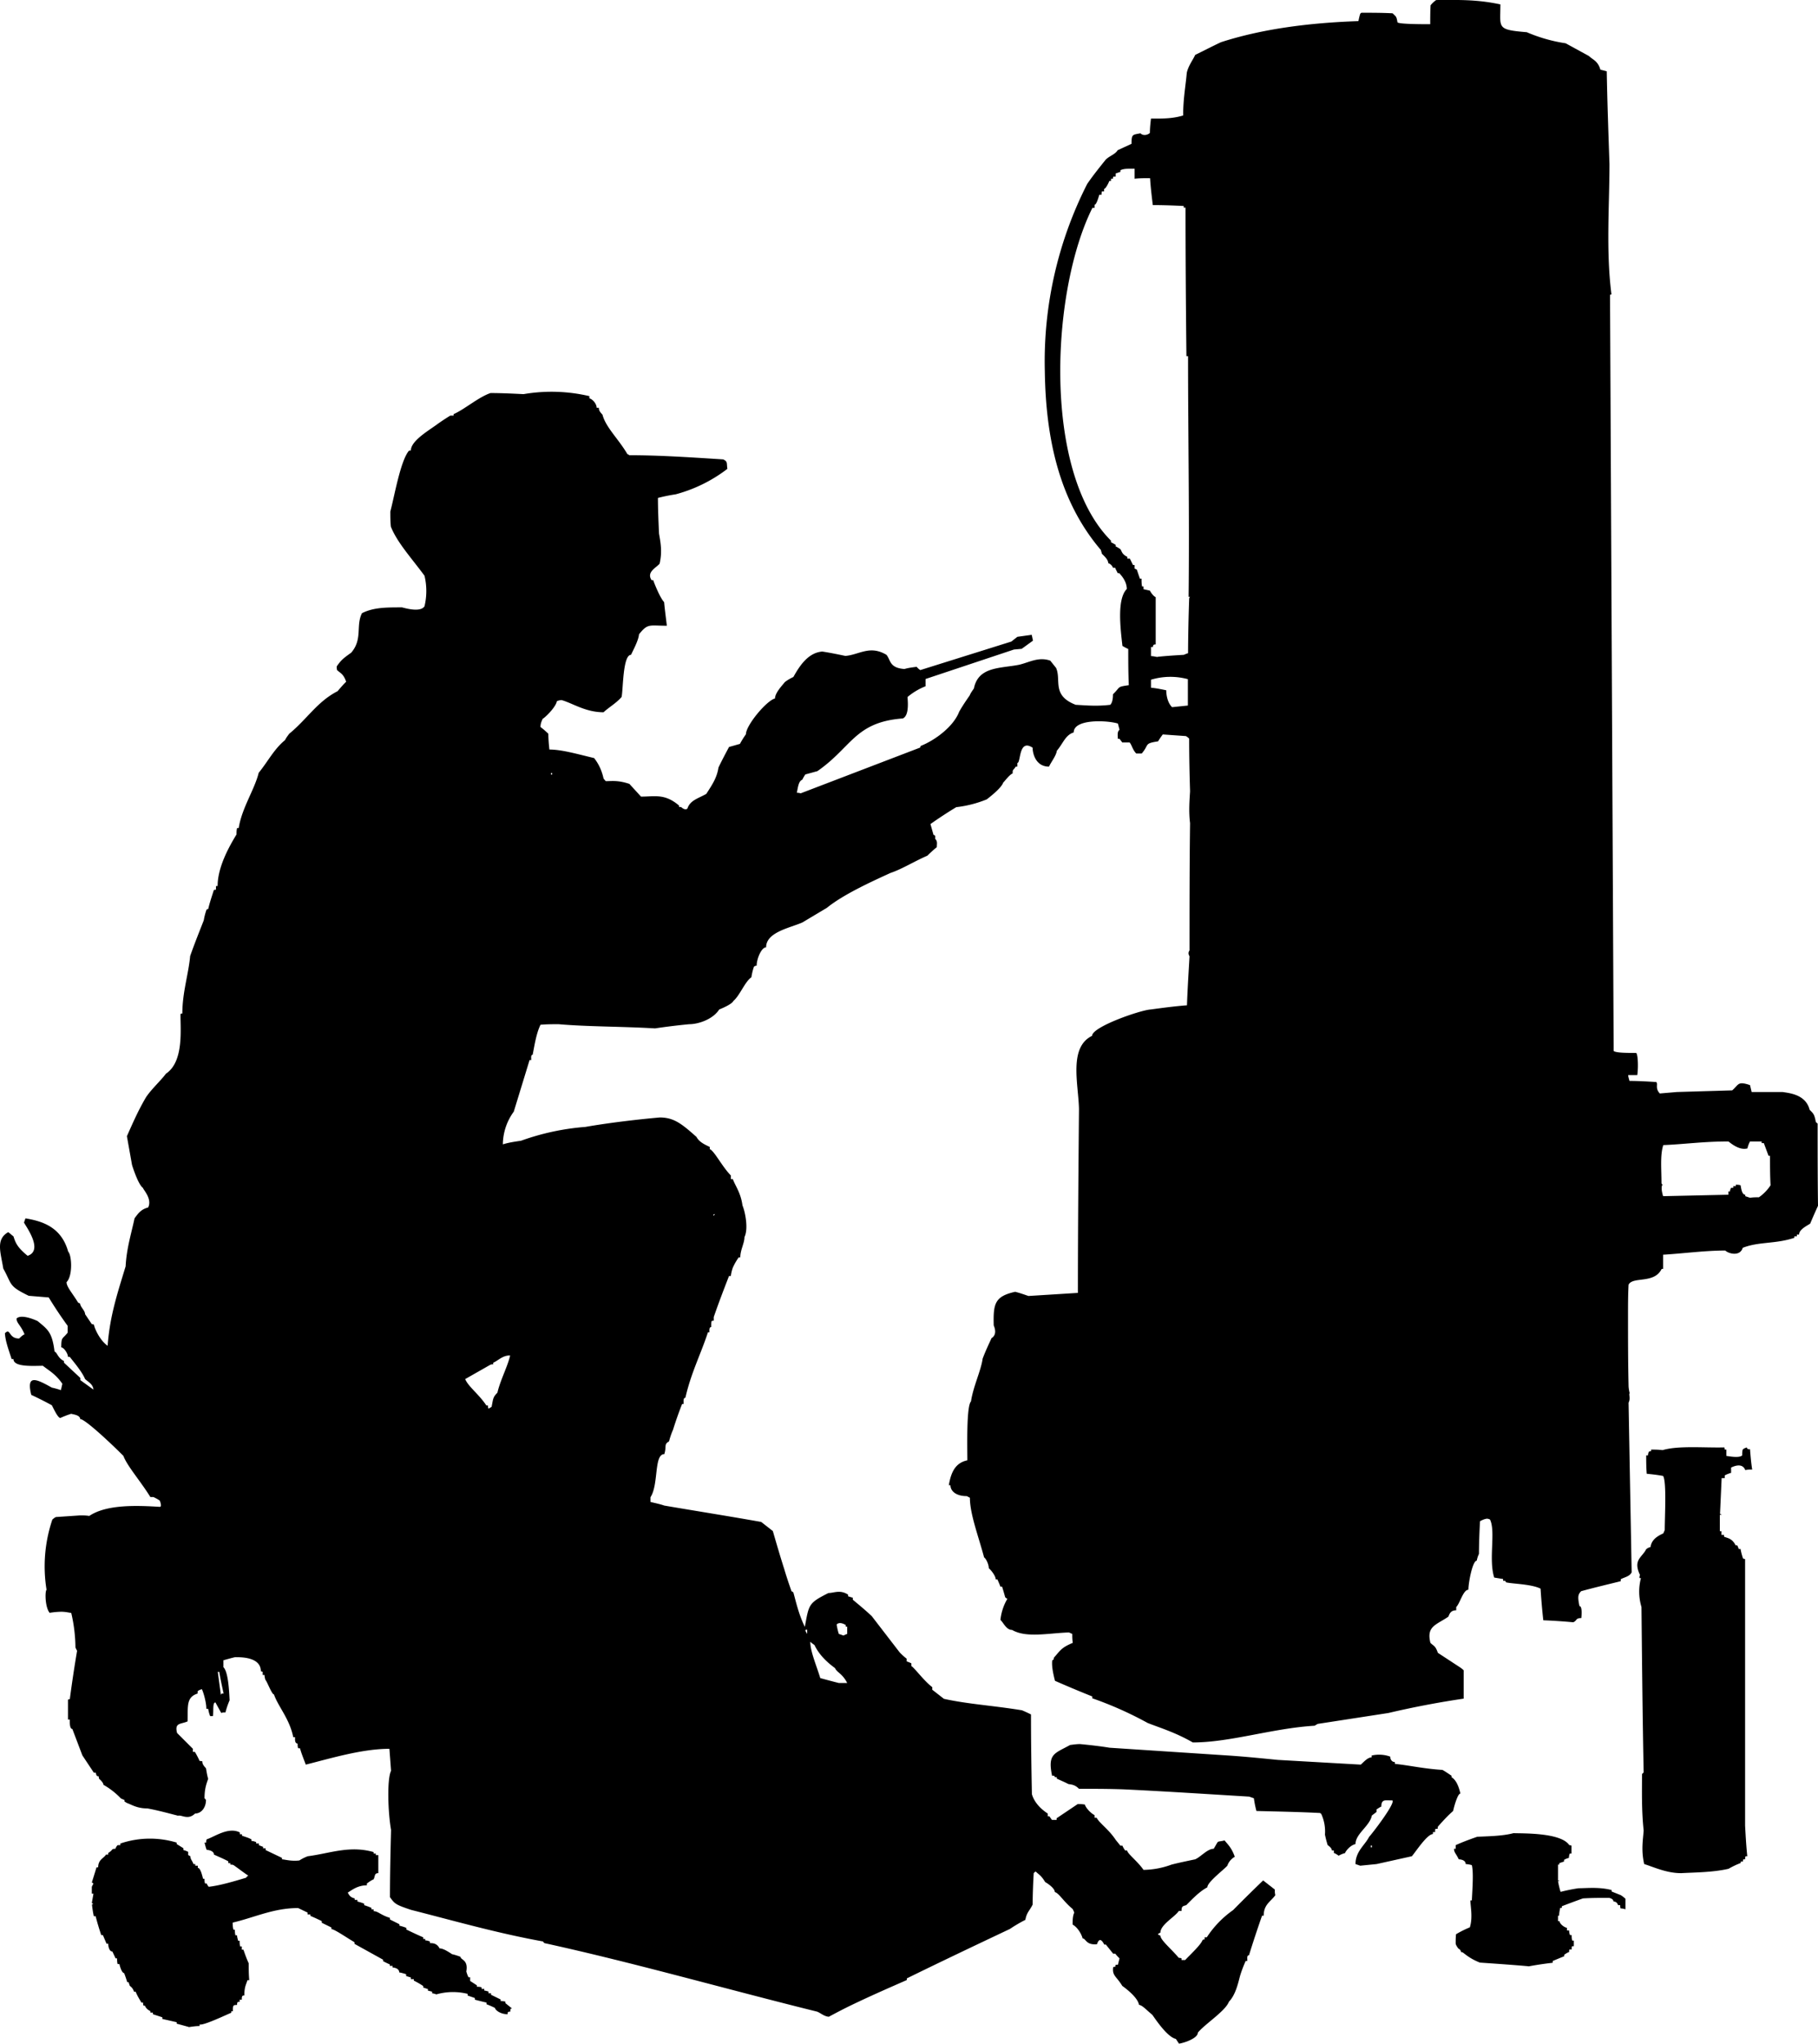 <svg xmlns="http://www.w3.org/2000/svg" width="960" height="1079.261" shape-rendering="geometricPrecision" text-rendering="geometricPrecision" image-rendering="optimizeQuality" fill-rule="evenodd" clip-rule="evenodd" viewBox="0 0 10 11.242"><path d="M6.485 11.242l-.017-.026c-.05-.011-.119-.119-.13-.133-.035-.029-.052-.05-.073-.055-.008-.046-.09-.102-.092-.104-.032-.053-.056-.055-.05-.102.003-.003.006-.003.012-.003 0-.006 0-.008.003-.011h.011l.009-.035c-.009-.009-.017-.017-.023-.026h-.012l-.04-.05h-.009c-.023-.046-.035-.017-.04-.002-.061.006-.061-.032-.079-.032-.008-.03-.032-.064-.055-.076 0-.023 0-.046.009-.066a.143.143 0 0 0-.009-.02c-.05-.041-.075-.087-.098-.093 0-.023-.047-.052-.053-.055-.023-.038-.034-.04-.052-.058a.04.04 0 0 0-.011.009 3.456 3.456 0 0 0-.006.173c-.017.035-.032.041-.04.084a.8.8 0 0 0-.085.05c-.19.09-.38.18-.567.272v.009c-.105.046-.21.092-.313.142-.041.02-.079.04-.116.06-.026-.002-.044-.02-.064-.028-.516-.128-1.011-.27-1.5-.377-.004-.003-.007-.006-.007-.009-.255-.046-.498-.116-.727-.174-.087-.029-.09-.034-.116-.07 0-.124.003-.248.006-.37-.017-.096-.023-.278 0-.325l-.009-.121c-.15 0-.321.052-.46.087-.012-.032-.024-.061-.032-.09H1.64c-.003-.009-.003-.018-.003-.026-.017 0-.014-.026-.014-.035h-.01c-.02-.101-.083-.168-.106-.235-.012 0-.038-.072-.047-.08-.003-.01-.005-.018-.005-.027h-.01v-.017c-.005-.003-.008-.003-.01-.003 0-.081-.114-.078-.143-.078a1.895 1.895 0 0 0-.063.017v.038c.026.026.031.124.034.182a.452.452 0 0 0-.023.067c-.009 0-.017 0-.023.003l-.032-.058c-.017 0-.009.046-.014.075h-.015c-.006-.014-.009-.029-.011-.04h-.01c0-.041-.02-.102-.025-.108-.009.003-.018.006-.023.012v.012c-.064.02-.053.072-.055.153-.038.017-.073.006-.058.064l.087.087v.017h.011c.009.015.018.032.026.05.003 0 .009 0 .015.002 0 .012.003.02.02.038.003.017.006.038.012.058-.01.029-.02.055-.02.107l.008.009c0 .043-.026.075-.06.075-.039.038-.073.006-.094.012-.058-.015-.113-.03-.168-.04-.058 0-.087-.021-.113-.03L.685 9.91v-.008l-.02-.009a.416.416 0 0 0-.096-.075c0-.012-.02-.03-.023-.032-.003-.006-.003-.012-.003-.015-.015 0-.012-.008-.017-.02h-.01l-.063-.095-.055-.145c-.017 0-.014-.047-.014-.052h-.01V9.35c.004-.003.007-.003.01-.003a7.3 7.3 0 0 1 .04-.266l-.009-.018a.861.861 0 0 0-.023-.19c-.02-.004-.037-.007-.055-.007a.43.43 0 0 0-.064.006C.247 8.84.247 8.753.256 8.745a.804.804 0 0 1 .032-.386c.006-.005.012-.011.02-.014l.133-.009c.015 0 .032 0 .05.003.095-.064.26-.058.388-.05.014 0 0-.034 0-.034-.012-.009-.023-.014-.035-.02H.827C.775 8.15.699 8.064.679 8.009.633 7.962.47 7.806.441 7.806c0-.023-.043-.026-.049-.029a.519.519 0 0 0-.06.023c-.015 0-.041-.06-.047-.07a2.082 2.082 0 0 0-.113-.057c-.029-.116.029-.087.113-.04a.45.45 0 0 1 .05.014l.008-.035c-.038-.055-.075-.073-.107-.099-.05 0-.162.009-.162-.037h-.01c-.02-.061-.034-.099-.037-.142.032-.032.018.029.078.029.01-.009.018-.018.03-.023-.02-.05-.044-.061-.044-.087.02-.02.072-.006.116.014.055.046.08.06.093.168.014.003.017.035.052.052v.009l.09.084v.012l.072.052c-.003-.03-.026-.04-.046-.058C.45 7.542.395 7.48.384 7.464h-.01c0-.017-.022-.052-.037-.052 0-.06.006-.044.035-.081v-.038a2.26 2.26 0 0 1-.104-.156l-.11-.009c-.113-.055-.09-.06-.14-.15-.014-.088-.043-.16.027-.2.008.005.017.014.029.023.011.034.02.06.078.107.09-.03-.012-.165-.02-.183l.008-.023c.09.015.197.046.235.183.02.02.026.133-.009.168 0 .026.032.06.064.113.003 0 .006.003.011.005 0 .018.027.038.027.058l.037.055c.003 0 .006 0 .012.003 0 .012.029.084.075.116.012-.165.055-.292.099-.437.005-.099.032-.183.049-.264.023-.032.038-.05.075-.06.023-.047-.026-.096-.029-.108-.026-.017-.06-.125-.06-.127L.698 6.25c.035-.078.061-.139.105-.214.029-.044.08-.09.11-.13.101-.067.078-.253.08-.328.004-.003.007-.003.01-.003 0-.116.034-.217.043-.316.023-.066.05-.133.075-.197a.336.336 0 0 1 .015-.058c.003-.003.006-.003.009-.003.008-.034.02-.07.031-.104.003-.003.006-.003.012-.003v-.02h.009c0-.102.06-.212.104-.284 0-.012 0-.023.003-.035h.009c.017-.11.087-.211.11-.304.052-.064.084-.13.145-.18.005-.011.014-.023.023-.035.098-.08.153-.176.266-.234.015-.018.03-.035.047-.052-.015-.044-.032-.047-.05-.064-.002-.009-.002-.015-.002-.02.026-.038.04-.047.08-.076.064-.075.024-.147.059-.217.063-.032.133-.032.22-.032.014.003.101.03.124-.006a.36.36 0 0 0 0-.168c-.072-.098-.15-.182-.185-.27-.003-.028-.003-.057-.003-.083.023-.087.055-.275.101-.333.003-.003.006-.003.012-.003 0-.055.104-.113.15-.148a1.32 1.32 0 0 1 .067-.044h.018v-.008c.06-.026.136-.093.203-.116.06 0 .121.003.182.006a.911.911 0 0 1 .362.011v.012c.02.006.04.032.04.052h.012c0 .012.003.02.02.038.018.07.088.133.137.217.003 0 .006.003.011.006.16 0 .33.011.516.023.026.012.018.02.023.052a.81.81 0 0 1-.284.14.987.987 0 0 0-.098.02c0 .063.003.13.006.196.006.038.02.096.003.166-.02.023-.073.046-.044.09h.009c0 .002.035.095.06.121.004.044.01.087.015.13-.098 0-.104-.014-.153.047-.003.032-.026.075-.044.113-.046 0-.043.194-.052.232-.029.034-.072.058-.099.084-.1 0-.17-.05-.231-.067-.009 0-.018.003-.026.006-.003.026-.053.081-.079.098-.002.009-.011.02-.011.044a.492.492 0 0 1 .043.037.87.87 0 0 0 .006.087c.067 0 .15.024.246.047.018.023.04.058.052.113l.012.014c.035 0 .067-.006.13.015l.064.07c.076 0 .13-.018.209.049v.008h.011c.01.009.024.018.035.009.015-.046.058-.055.104-.081.032-.05.058-.087.067-.145.018-.038.038-.075.058-.113l.06-.017a.502.502 0 0 1 .033-.053c0-.049.113-.185.16-.197 0-.032.043-.075.054-.09a.248.248 0 0 1 .047-.028c.037-.067.084-.134.159-.14.04.006.084.015.127.024.076-.006.134-.061.226-.006.024.029.015.072.099.078.02-.006.043-.009.067-.012.005.006.011.012.02.018l.501-.157.033-.026.079-.011.007.032-.062.045-.043.004-.486.162v.04a.354.354 0 0 0-.099.059c0 .014.012.101-.026.118-.264.02-.28.158-.47.29l-.066.018c-.006.008-.011.017-.017.029-.02.008-.023.037-.03.072.007 0 .012 0 .021.003l.658-.252c0-.003 0-.006.003-.009.08-.032.18-.107.211-.188.018-.032.038-.061.058-.09.006-.015.015-.026.023-.038.024-.121.145-.11.247-.13.055-.012.107-.046.173-.023l.032.04c.03.067-.026.151.108.203.058.003.113.009.19 0 .015-.014.015-.05.015-.058.044-.043.02-.04.087-.05-.003-.066-.003-.132-.003-.199a.304.304 0 0 1-.032-.017c-.011-.096-.031-.258.024-.313 0-.044-.032-.076-.041-.087h-.009c-.005-.012-.011-.02-.014-.03h-.012c-.006-.017-.023-.025-.026-.025 0-.02-.023-.04-.035-.052-.002-.01-.005-.015-.005-.02-.235-.275-.304-.627-.309-.986a2.157 2.157 0 0 1 .233-1.028c.032-.047.067-.09.102-.134.02-.02.052-.029.066-.052l.076-.035c0-.055.006-.049.049-.058.014.015.04.01.052-.002 0-.027.003-.053.006-.079.046 0 .113.003.177-.017 0-.093.014-.165.02-.235.009-.04.035-.072.046-.098.047-.023.093-.047.142-.07.232-.075.493-.107.756-.116.003-.014.006-.029.01-.04.002-.003.005-.006.008-.006.055 0 .113 0 .17.003.021.02.021.017.027.05.011.01.139.01.18.01 0-.034 0-.069.002-.104A.137.137 0 0 1 7.9 0c.115 0 .217-.005.353.024 0 .13-.023.139.145.153a.868.868 0 0 0 .214.061l.128.07c.02.02.049.026.063.075l.035.009c.003.168.009.339.015.51 0 .226-.02.478.011.718-.003 0-.006 0-.008.003l.02 4.158c.011.011.078.011.124.011.01.009.012.081.006.122h-.05c0 .009.004.02.007.032.049 0 .098.003.147.006.012.011-.008.034.02.063l.094-.008.304-.009c.037-.032.029-.052.098-.029l.009.038h.17c.039.006.128.014.149.098.02.02.026.023.034.067l.01.009c0 .15 0 .3.002.452a3.216 3.216 0 0 0-.043.098c-.018.012-.061.032-.061.06h-.012v.01H9.87v.008c-.105.035-.195.02-.284.055-.015.05-.079.032-.096.015-.113 0-.238.017-.342.023v.078H9.14c-.04.084-.159.04-.182.087-.003.055-.003.113-.003.171 0 .128 0 .255.003.383 0 .014.003.029.006.043-.006.006.006.029-.006.052l.017.933c-.011.023-.037.026-.06.038v.011c-.073.018-.145.035-.218.055-.017.018-.02.03-.009.082.018 0 .01.066.01.066-.033 0-.021.012-.044.023a3.139 3.139 0 0 0-.165-.011 3.543 3.543 0 0 1-.015-.174c-.052-.026-.156-.026-.191-.035 0-.011-.012-.008-.015-.008v-.01l-.049-.008c-.032-.101.009-.252-.023-.319a.04.04 0 0 0-.017-.005c-.015.002-.027.008-.038.014a3.57 3.57 0 0 0-.006.18.144.144 0 0 0-.012.037c-.023 0-.046.12-.046.16-.029 0-.046.075-.067.095v.018c-.031 0-.037.02-.043.035-.067.046-.122.052-.099.144.02.02.027.015.041.055l.116.076a.154.154 0 0 1 .026.02v.156a5.008 5.008 0 0 0-.414.079l-.389.06a2.65 2.65 0 0 0-.017.01c-.232.014-.464.092-.67.092-.095-.055-.182-.081-.248-.107a1.998 1.998 0 0 0-.305-.136v-.01c-.07-.028-.139-.057-.205-.086-.015-.058-.018-.09-.015-.113.003 0 .009-.003.009-.014.038-.044.043-.056.104-.082-.003-.017-.003-.034-.003-.049L5.88 8.98c-.11.003-.235.032-.313-.014-.032 0-.046-.038-.064-.055a.287.287 0 0 1 .038-.116.04.04 0 0 1-.012-.009 1.446 1.446 0 0 0-.017-.058h-.009a.565.565 0 0 0-.017-.04h-.009c0-.02-.029-.055-.038-.061 0-.02-.014-.052-.026-.06-.031-.117-.078-.238-.078-.328l-.017-.009c-.061 0-.09-.029-.09-.06h-.009c.012-.07.035-.123.102-.137 0-.067-.006-.298.02-.324.012-.082.055-.169.064-.235.014-.038.032-.076.049-.113.032-.02.017-.058.012-.07-.003-.119.005-.16.118-.185.024.006.047.014.073.023l.272-.017c0-.34.003-.675.006-1.012-.003-.136-.058-.339.072-.402 0-.05.267-.142.322-.145.067-.009.133-.018.2-.023.003-.09.009-.18.014-.27-.011-.017-.002-.029 0-.032 0-.234 0-.47.003-.7-.008-.065-.003-.125 0-.175-.003-.098-.005-.194-.005-.29a.077.077 0 0 0-.018-.014 26.854 26.854 0 0 1-.127-.009.411.411 0 0 0-.026.038c-.079.012-.047.017-.09.067h-.03c-.022-.023-.025-.05-.037-.061h-.04l-.015-.02h-.009c-.003-.035 0-.041.009-.05a7.86 7.86 0 0 0-.009-.034c-.058-.018-.243-.027-.243.049-.046.014-.058.06-.093.101-.003.026-.029.058-.043.087-.073 0-.09-.072-.09-.104-.078-.052-.064.084-.084.084v.02h-.009c-.014.023-.017.012-.017.038-.015.003-.05.05-.052.05-.009.028-.067.074-.09.092a.626.626 0 0 1-.168.043 2.37 2.37 0 0 0-.142.093l.017.06c.012 0 .009.012.009.021.014.015.009.026.009.046a.732.732 0 0 0-.052.047c-.07.03-.14.074-.203.095-.116.053-.261.12-.35.192l-.134.08c-.067.03-.2.053-.2.137-.026 0-.052.064-.052.101a.022.022 0 0 0-.015.006.337.337 0 0 0-.014.058c-.035.023-.064.101-.099.13-.008.018-.063.041-.078.047-.035.055-.116.081-.165.081a3.682 3.682 0 0 0-.188.023c-.186-.011-.368-.009-.53-.023-.035 0-.067 0-.1.003-.022.046-.031.101-.043.165-.011 0-.008.017-.008.029h-.009l-.087.284a.31.31 0 0 0-.06.18c.031-.01.066-.015.1-.02a1.35 1.35 0 0 1 .354-.076c.113-.02.272-.04.409-.052.078 0 .121.035.202.107.012.023.035.038.073.055v.012c.026.011.067.095.116.145v.02h.011c.012.035.044.075.053.145.014.032.034.127.011.174 0 .034-.023.07-.023.112h-.009a.34.34 0 0 0-.032.056.218.218 0 0 0-.011.046H4.01c-.029.075-.058.15-.084.226v.02c-.006 0-.009 0-.012.003-.002.009-.002.02-.002.032-.012 0-.01.017-.01.029h-.008c-.04.122-.093.223-.124.36-.012 0-.01.017-.01.034h-.008a2.055 2.055 0 0 0-.05.142.416.416 0 0 0-.022.064c-.03.017-.012.026-.026.07-.058 0-.03.167-.076.237v.026c.024.006.05.011.076.02.176.03.353.058.533.09l.064.05c.02.069.04.138.063.21.012.041.026.082.04.122.004 0 .007.003.01.006.014.05.029.12.063.189.023-.122.018-.13.13-.186.03 0 .064-.02.108.009v.009l.026.008V8.8c.035.029.07.058.104.09l.154.2c.011.011.023.023.038.034v.015c.008.003.017.006.026.011v.015c.017.009.066.078.115.116v.014l.064.05c.13.029.27.037.429.063a.693.693 0 0 1 .05.023c0 .145.002.29.005.438.006.023.026.067.087.107v.015h.009l.014.02h.026v-.009l.116-.078c.012 0 .026 0 .04.003 0 .009.024.043.053.058v.014h.011c.015.03.067.064.105.122l.026.032h.011a.117.117 0 0 0 .015.026H6.2c0 .017.056.058.09.107a.459.459 0 0 0 .154-.029c.043-.011.087-.02.13-.029.032-.014.067-.058.102-.058.032-.052.011-.034.06-.046.015.02.038.038.056.09a.09.09 0 0 0-.041.049c-.02.023-.11.09-.11.119-.044.023-.084.066-.116.098-.02.006-.026.006-.026.032h-.015c-.02.032-.101.075-.101.119-.006.003-.012.006-.014.009.002.003.008.005.014.008 0 .024.06.073.101.122.003 0 .01 0 .015.003v.009h.02c.03-.032.084-.081.096-.11.003-.003.006-.003.011-.003v-.012h.012a.55.55 0 0 1 .145-.15c.055-.056.11-.11.165-.163l.064.05c0 .008 0 .02.003.031-.024.035-.064.05-.064.113h-.009a6.3 6.3 0 0 0-.072.218c-.012 0-.009.014-.009.031h-.009a.68.68 0 0 0-.031.082c-.01.037-.024.104-.061.142-.02.052-.13.121-.171.17 0 .032-.078.058-.105.061zm-5.447-.092l-.066-.018v-.008l-.079-.018v-.009l-.052-.017v-.009H.827v-.008c-.018-.009-.026-.02-.03-.03H.79c-.003-.005-.003-.01-.003-.017H.778c-.012-.02-.024-.04-.032-.06H.737a.057.057 0 0 0-.023-.032c-.003-.01-.006-.015-.006-.02H.7a.906.906 0 0 0-.017-.05c-.014 0-.026-.046-.026-.05H.647c-.003-.01-.003-.022-.003-.031H.636l-.018-.038c-.02 0-.023-.037-.023-.043H.586l-.02-.047H.557a1.412 1.412 0 0 1-.031-.104h-.01a.592.592 0 0 1-.01-.064c.002-.003.005-.003.008-.003-.003-.002-.006-.005-.009-.005l.009-.052H.505v-.038l.009-.018c-.003-.002-.006-.005-.009-.005l.026-.084H.54c0-.044.032-.05.043-.07h.012v-.009c.029-.017.015-.023.04-.023a.047.047 0 0 1 .012-.02h.015v-.009a.507.507 0 0 1 .31-.005v.008l.037.023v.01a.103.103 0 0 1 .026.01v.018c.003 0 .006.003.012.006 0 .017.012.026.017.043h.01v.009h.014v.012c.014 0 .023.037.029.06h.008c0 .01 0 .018.003.026h.009a.06.06 0 0 0 .011.018c.058-.006.14-.03.206-.05a.023.023 0 0 1 .012-.011c-.03-.02-.055-.04-.081-.058-.006-.003-.012-.003-.018-.003v-.008h-.011v-.01c-.026-.014-.053-.025-.079-.037 0-.02-.029-.026-.04-.026-.006-.014-.009-.029-.012-.04h.009c0-.006 0-.012.003-.018.043-.014.119-.07.182-.038v.01h.012v.008c.017.006.035.011.052.02v.009c.009 0 .018.003.026.006v.008h.015v.009a.201.201 0 0 0 .023.009v.008h.014v.01l.09.043v.008c.012 0 .052.012.096.006a.23.23 0 0 1 .046-.023c.119-.015.229-.061.362-.023v.008h.012v.009h.014v.099c-.023 0-.017.017-.026.034-.014.006-.026.015-.037.023v.01c-.05 0-.081.025-.105.04.009.017.015.026.038.032v.008h.015v.009c.011.003.023.006.037.012v.008a.356.356 0 0 1 .04.015v.008h.012v.01c.024 0 .04.022.09.037v.009l.052.026v.008c.012.003.023.006.038.012v.009c.029.014.06.029.093.043v.009h.011v.008c.009 0 .018.003.026.006v.009c.015 0 .038 0 .053.029.017 0 .037.011.069.032.015.003.029.008.046.014 0 .018.044.015.032.081.003.01.006.02.012.032h.009v.02l.037.024v.008a.08.08 0 0 1 .026.003v.009h.015v.009c.006 0 .014.003.023.005v.01h.014v.008l.053.026v.009a.08.08 0 0 1 .026.003v.008l.037.03H2.81c-.003.005-.003.01-.003.017-.006 0-.009 0-.012.002-.003.003-.003.006-.003.012-.037 0-.066-.02-.07-.035a.58.58 0 0 0-.046-.02v-.009A1.879 1.879 0 0 1 2.612 11v-.009l-.04-.014v-.009a.333.333 0 0 0-.172.003.089.089 0 0 0-.023-.006v-.009c-.009-.002-.017-.005-.023-.005v-.009l-.026-.009v-.008a.465.465 0 0 0-.052-.03v-.008H2.26v-.009l-.026-.008v-.01c-.015-.005-.026-.008-.038-.01 0-.024-.032-.027-.037-.027v-.009h-.015v-.008a.468.468 0 0 1-.037-.018v-.008l-.157-.087v-.009c-.04-.023-.11-.072-.127-.072v-.009a17.86 17.86 0 0 0-.053-.026v-.009a1.142 1.142 0 0 0-.063-.029v-.008h-.015v-.01a18.399 18.399 0 0 1-.052-.025c-.136 0-.24.052-.36.08 0 .012 0 .024.004.039h.008c0 .008 0 .02.003.031h.009c0 .01.003.018.006.03h.008c0 .008 0 .02.003.031h.009v.018h.009c.008.023.017.049.029.075 0 .029 0 .06.003.093h-.01c-.008.026-.017.037-.017.084-.005 0-.008 0-.011.003-.003.005-.003.011-.003.02h-.012v.012c-.005 0-.008 0-.011.002-.003.003-.003.01-.003.015-.023 0-.023.003-.023.035h-.009v.008c-.023.009-.156.073-.174.064v.009c-.02 0-.04.003-.06.006zm7.368-.334c-.09-.008-.18-.014-.266-.02-.05-.02-.073-.04-.093-.055-.006-.003-.009-.003-.011-.003 0-.011-.01-.017-.015-.02-.006-.009-.012-.017-.014-.026 0-.018 0-.035.002-.052a.606.606 0 0 1 .076-.038c.017-.055.003-.116.003-.148h.008c.003-.064.01-.153 0-.194a.144.144 0 0 0-.034-.006c0-.023-.03-.026-.038-.026-.015-.032-.026-.037-.026-.058h.009v-.02c.037-.017.078-.032.118-.046.05-.003.137-.003.2-.02.05.002.261-.004.307.066.003 0 .006 0 .012.003v.043h-.009a.055.055 0 0 0-.005.024.103.103 0 0 0-.027.011v.009a7.483 7.483 0 0 0-.026.009v.008H8.57v.087c.003 0 .005 0 .008.003H8.57c.003.02.008.04.014.06a.991.991 0 0 1 .099-.02c.046 0 .113-.008.182.01v.008l.05.02a.159.159 0 0 1 .026.02v.058a.084.084 0 0 0-.027-.005c-.002-.006-.002-.012-.002-.018H8.9c-.005-.017-.017-.02-.025-.02 0-.014-.02-.02-.026-.02-.05 0-.096 0-.142.003a5.19 5.19 0 0 0-.116.043v.009h-.009c-.003.014-.006.029-.006.043H8.57v.03h.008c0 .01.018.031.041.037v.014h.012c0 .01.002.018.005.026h.009c0 .01 0 .018.003.03h.009v.031h-.01c-.002.006-.002.012-.002.018h-.012c-.002.003-.002.008-.002.014-.01.003-.018.009-.027.015v.008l-.063.026v.01a1.85 1.85 0 0 0-.134.02zm.84-.512c-.08 0-.153-.035-.202-.05-.018-.078-.006-.136-.003-.185-.012-.113-.009-.215-.009-.31a9.02 9.02 0 0 1 .009-.009c-.006-.304-.009-.608-.012-.91a.294.294 0 0 1-.003-.159h-.008c0-.006 0-.012.003-.017-.04-.084.011-.096.034-.142a.058.058 0 0 1 .024-.012c.005-.04.037-.06.07-.075a3.11 3.11 0 0 0 .008-.018c0-.075.011-.266-.009-.298-.032-.006-.06-.009-.09-.012-.003-.034-.003-.07-.003-.101h.01c0-.009.002-.015.005-.02.003-.003.006-.003.012-.003v-.009c.02 0 .04 0 .063.003.087-.026.232-.012.34-.015l.002.012h.009v.035c.006 0 .07.014.087-.003 0-.012 0-.023.003-.032.005-.006.014-.009.023-.012 0 .01.009.01.017.01.003.037.006.074.012.112-.015 0-.026 0-.038.003-.017-.046-.072-.017-.078-.014v.029a.178.178 0 0 0-.035.014v.015H9.47l-.009.197c.003 0 .006.002.009.005H9.46v.09h.009v.02h.014v.01c.018.008.044.008.064.048h.009a.142.142 0 0 1 .008.02h.01a.345.345 0 0 0 .014.053c.002 0 .005 0 .011.003v1.466c.003.055.006.11.012.168h-.009c-.003.006-.003.011-.003.017H9.59c-.003.003-.003.006-.003.012h-.012v.008a.467.467 0 0 0-.067.032c-.086.02-.19.02-.26.024zm-1.764-.041l-.026-.009c0-.07.052-.104.075-.15.01-.009.145-.183.128-.2-.038 0-.061-.009-.061.034-.009.003-.017.01-.026.015v.014l-.026.02c-.012.059-.09.1-.09.157-.026.006-.05.032-.058.05-.011.002-.023.008-.035.014-.008-.006-.017-.012-.026-.015v-.014h-.011c0-.015-.023-.029-.023-.029a.567.567 0 0 1-.015-.058.231.231 0 0 0-.02-.113c-.003-.003-.006-.006-.009-.006-.116-.006-.232-.008-.348-.011a.587.587 0 0 1-.014-.07l-.026-.009c-.232-.014-.46-.029-.69-.04-.084-.003-.165-.003-.246-.003-.02-.02-.035-.023-.058-.026-.023-.012-.043-.02-.064-.03v-.008h-.011c0-.011-.012-.008-.015-.008-.026-.122.015-.122.099-.169.017-.002.034-.005.055-.005.052.005.107.011.162.02l.655.043c.09.006.18.015.27.024l.457.026c.017-.015.038-.04.06-.04v-.01a.18.18 0 0 1 .102.006c0 .015.009.03.026.03v.01c.073.007.16.027.261.033.015.008.032.02.05.032v.008c.02.012.037.038.049.09-.015 0-.035.072-.04.096-.03.026-.056.055-.082.084-.003.003-.003.008-.003.014-.006 0-.012 0-.014.003v.015h-.012v.011c-.032 0-.096.099-.116.122l-.194.043-.09.009zm.058-.101v-.01h.006v.01H7.54zm-6.325-.838l-.017-.127h.008c.006.037.015.078.024.119h-.01c-.002.002-.005.005-.005.008zm3.399-.066a4.722 4.722 0 0 1-.102-.027c-.023-.075-.055-.147-.055-.2a.162.162 0 0 0 .023.018c.018.038.05.081.113.127.01.024.041.03.067.082h-.046zm.026-.261l-.026-.009a.333.333 0 0 1-.012-.052c.006-.006.02-.015.05.003v.009h.008v.04a.14.14 0 0 0-.02.009zm-.2-.009c-.012-.02-.015-.023 0-.023v.023zm-1.753-1.24c-.003-.006-.003-.012-.003-.017h-.009c-.04-.061-.101-.105-.116-.145l.137-.078c.005-.003.011-.003.017-.003v-.009c.029-.012.05-.04.093-.04-.012.057-.055.138-.07.205-.026.026-.023.035-.032.078l-.017.01zm1.24-1.06c-.003-.003-.003-.006-.003-.006.003-.003.006-.003.009-.003-.003.003-.006.006-.006.009zm5.7-.099L9.6 6.58v-.008c-.02 0-.023-.04-.026-.052-.009-.003-.017-.003-.026-.003v.008h-.014v.009h-.012c-.003.006-.006.012-.006.02h-.009v.018l-.359.008c-.009-.029-.011-.055-.003-.063-.003-.003-.006-.006-.006-.009 0-.078-.008-.154.01-.209.12-.005.22-.02.358-.02.006.003.058.052.105.038.003-.015.008-.026.014-.038h.064v.009h.012l.026.07h.008c0 .051 0 .107.003.162a.235.235 0 0 1-.064.066c-.017 0-.034 0-.049.003zM3.031 4.26v-.008h.006v.009h-.006zm3.416-.37c-.032-.032-.032-.087-.032-.093-.03-.006-.058-.012-.084-.014v-.044a.367.367 0 0 1 .203-.003v.145l-.087.009zm-.081-.276c-.012-.002-.024-.005-.035-.005v-.05h.011c0-.005 0-.008.003-.011.003-.003.006-.003.012-.003v-.26c-.015-.007-.029-.03-.032-.036l-.035-.008v-.015h-.008c-.003-.014-.003-.029-.003-.043H6.27l-.017-.05c-.006-.002-.009-.005-.012-.005v-.02h-.009l-.017-.035h-.014v-.01c-.03-.014-.03-.03-.038-.042-.009-.006-.018-.012-.026-.015v-.009c-.009-.005-.018-.011-.026-.014v-.009c-.195-.194-.277-.554-.279-.919-.002-.342.066-.69.177-.912h.012v-.017c.011 0 .023-.047.026-.055h.012c0-.006 0-.012.002-.018h.012v-.014c.009 0 .026-.035.029-.044h.009V.983h.011c0-.006 0-.009.003-.012h.012V.954l.026-.009V.936c.02-.008.029-.008.078-.008v.055C6.268.98 6.297.98 6.326.98c.003.049.009.098.015.148.055 0 .113.002.17.005v.009h.01c0 .272.002.545.005.817h.009c0 .435.008.875.003 1.324h.008c-.003.003-.005.006-.005.012a9.963 9.963 0 0 0-.006.298.198.198 0 0 0-.023.009c-.05.003-.099.006-.145.011z"/></svg>
